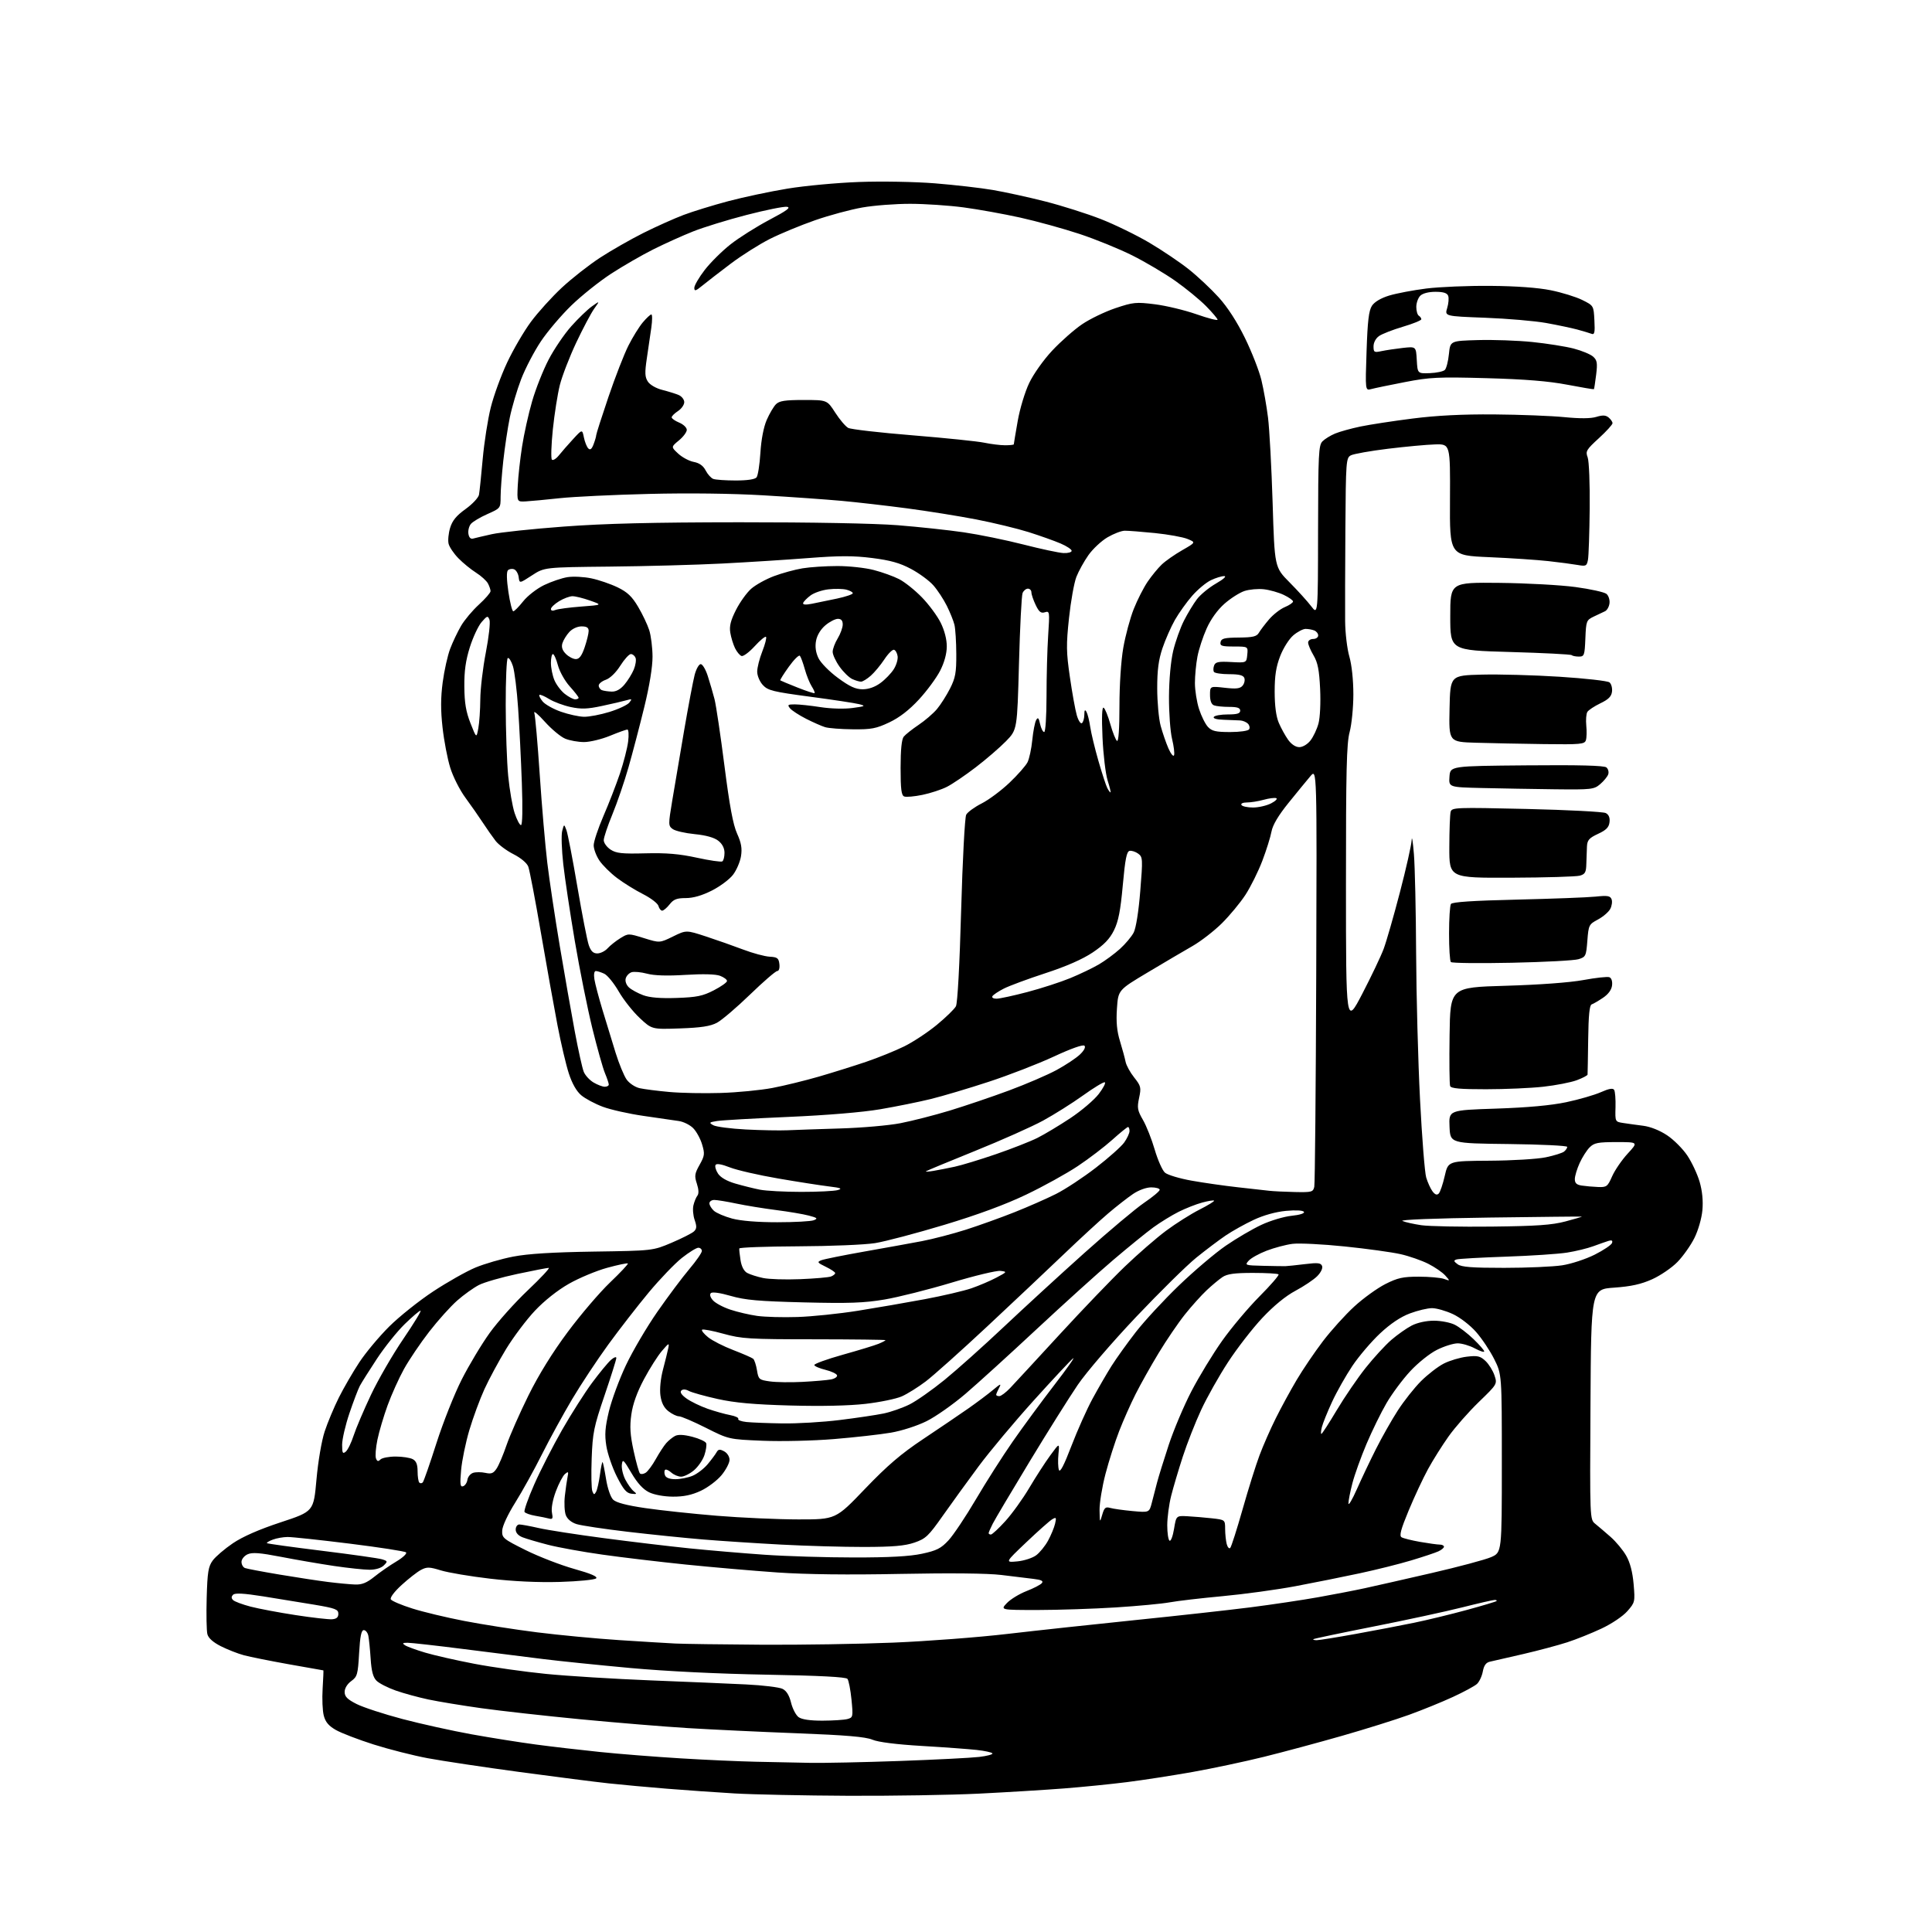 <?xml version="1.0" encoding="UTF-8" standalone="no"?>
<svg 
  version="1.1" 
  xmlns="http://www.w3.org/2000/svg" 
  xmlns:xlink="http://www.w3.org/1999/xlink" 
  xmlns:svg="http://www.w3.org/2000/svg"
  xmlns:rdf="http://www.w3.org/1999/02/22-rdf-syntax-ns#"
  xmlns:cc="http://creativecommons.org/ns#"
  xmlns:dc="http://purl.org/dc/elements/1.1/"
  viewBox="0 0 768 768"
  width="768"
  height="768"
>
<style>svg {background-color: white; }</style>"
<path stroke="none" fill="black" fill-rule="evenodd" d="M337.10,713.85C319.72,713.77 299.43,713.35 292.00,712.92C284.57,712.48 272.43,711.63 265.00,711.03C257.57,710.43 247.22,709.48 242.00,708.92C236.78,708.36 220.80,706.32 206.50,704.39C192.20,702.46 175.78,699.99 170.00,698.91C164.22,697.83 154.55,695.37 148.50,693.45C142.45,691.52 135.73,688.95 133.56,687.72C130.68,686.09 129.38,684.56 128.71,682.00C128.20,680.08 128.00,675.24 128.25,671.25C128.50,667.26 128.63,664.00 128.55,664.00C128.46,664.00 122.31,662.91 114.86,661.58C107.42,660.25 99.35,658.63 96.93,657.98C94.51,657.33 90.40,655.71 87.78,654.39C84.68,652.82 82.82,651.15 82.43,649.58C82.10,648.26 81.98,641.77 82.16,635.16C82.45,624.93 82.81,622.72 84.56,620.32C85.70,618.77 89.30,615.69 92.56,613.48C96.47,610.83 102.98,607.98 111.59,605.14C124.67,600.82 124.67,600.82 125.80,588.16C126.45,580.91 127.84,572.74 129.06,569.04C130.23,565.49 132.77,559.41 134.71,555.54C136.65,551.67 140.31,545.35 142.86,541.50C145.40,537.65 150.74,531.27 154.72,527.31C158.70,523.36 166.56,517.08 172.19,513.37C177.82,509.66 185.36,505.40 188.96,503.89C192.56,502.39 199.32,500.42 204.00,499.52C209.90,498.38 219.69,497.78 236.00,497.53C259.50,497.18 259.50,497.18 267.00,494.00C271.12,492.24 275.12,490.22 275.88,489.49C276.97,488.45 277.02,487.51 276.14,484.97C275.52,483.21 275.30,480.58 275.65,479.13C275.99,477.68 276.70,475.95 277.23,475.29C277.84,474.51 277.76,472.81 277.02,470.55C276.00,467.47 276.13,466.54 278.09,463.05C280.12,459.43 280.22,458.67 279.09,454.91C278.41,452.62 276.81,449.72 275.53,448.44C274.26,447.17 271.71,445.90 269.86,445.63C268.01,445.35 261.73,444.44 255.90,443.60C250.07,442.77 242.75,441.13 239.63,439.96C236.52,438.80 232.66,436.74 231.06,435.39C229.18,433.82 227.42,430.72 226.12,426.72C225.00,423.30 222.97,414.65 221.60,407.50C220.23,400.35 217.26,383.80 215.01,370.72C212.77,357.64 210.51,345.84 210.00,344.50C209.46,343.07 207.06,341.05 204.15,339.57C201.43,338.20 198.23,335.82 197.03,334.29C195.84,332.75 193.53,329.48 191.92,327.00C190.30,324.52 187.17,320.05 184.97,317.05C182.76,314.05 180.06,308.70 178.97,305.15C177.87,301.61 176.50,294.43 175.92,289.20C175.15,282.32 175.17,277.33 175.98,271.21C176.60,266.55 177.94,260.54 178.96,257.87C179.97,255.20 181.93,251.09 183.30,248.75C184.67,246.41 187.87,242.61 190.40,240.31C192.93,238.00 195.00,235.61 195.00,234.99C195.00,234.37 194.53,232.99 193.96,231.92C193.38,230.85 191.25,228.92 189.21,227.63C187.17,226.34 184.02,223.77 182.21,221.91C180.40,220.06 178.66,217.48 178.33,216.18C178.00,214.88 178.27,212.04 178.92,209.87C179.80,206.95 181.39,205.00 185.06,202.36C187.78,200.41 190.19,197.84 190.41,196.65C190.63,195.47 191.29,189.10 191.88,182.50C192.47,175.90 193.91,166.68 195.08,162.00C196.24,157.32 199.17,149.28 201.59,144.13C204.01,138.98 208.27,131.68 211.07,127.90C213.87,124.13 219.39,118.03 223.33,114.36C227.27,110.69 234.10,105.34 238.50,102.46C242.90,99.59 250.66,95.16 255.74,92.61C260.82,90.07 268.02,86.85 271.74,85.44C275.46,84.04 283.45,81.58 289.50,79.97C295.55,78.37 306.12,76.12 313.00,74.99C319.88,73.85 332.70,72.66 341.50,72.34C350.44,72.01 363.75,72.25 371.67,72.88C379.46,73.51 389.81,74.69 394.67,75.52C399.53,76.35 408.90,78.40 415.50,80.08C422.10,81.76 432.02,84.91 437.54,87.06C443.07,89.22 451.78,93.47 456.90,96.49C462.02,99.52 469.08,104.28 472.58,107.07C476.09,109.86 481.44,114.88 484.48,118.24C488.01,122.14 491.77,127.97 494.92,134.42C497.63,139.96 500.56,147.47 501.43,151.10C502.31,154.73 503.49,161.44 504.06,166.01C504.63,170.57 505.45,185.83 505.89,199.91C506.67,225.50 506.67,225.50 512.62,231.50C515.89,234.80 519.77,239.07 521.23,241.00C523.91,244.50 523.91,244.50 523.95,210.82C524.00,180.42 524.17,176.98 525.71,175.43C526.65,174.49 528.90,173.10 530.71,172.35C532.52,171.59 537.04,170.34 540.75,169.56C544.46,168.79 553.80,167.35 561.50,166.38C571.05,165.16 581.37,164.64 594.00,164.74C604.17,164.82 616.71,165.31 621.86,165.82C628.06,166.43 632.35,166.40 634.57,165.72C637.08,164.95 638.31,165.01 639.46,165.97C640.31,166.67 641.00,167.69 641.00,168.23C641.00,168.78 638.55,171.47 635.56,174.21C630.58,178.76 630.21,179.41 631.12,181.80C631.67,183.25 632.03,192.32 631.93,202.14C631.83,211.88 631.52,221.06 631.24,222.54C630.77,225.01 630.44,225.17 627.11,224.58C625.13,224.23 619.90,223.54 615.50,223.05C611.10,222.56 600.47,221.85 591.89,221.48C576.27,220.80 576.27,220.80 576.39,198.65C576.50,176.50 576.50,176.50 570.50,176.66C567.20,176.75 558.75,177.53 551.73,178.39C544.70,179.25 538.06,180.43 536.98,181.01C535.09,182.02 534.99,183.31 534.81,210.29C534.71,225.80 534.66,242.32 534.71,247.00C534.76,251.68 535.51,257.98 536.39,261.00C537.34,264.30 537.98,270.30 537.98,276.00C537.98,281.23 537.31,287.97 536.50,291.00C535.28,295.54 535.03,306.18 535.04,352.00C535.05,407.50 535.05,407.50 541.55,395.00C545.12,388.13 548.93,380.12 550.02,377.21C551.11,374.29 554.03,364.14 556.50,354.65C558.98,345.16 561.07,335.84 561.16,333.95C561.25,332.05 561.65,334.55 562.05,339.50C562.46,344.45 562.85,362.23 562.93,379.00C563.01,395.77 563.71,421.88 564.48,437.00C565.25,452.12 566.35,466.10 566.93,468.05C567.51,470.00 568.63,472.47 569.42,473.55C570.41,474.88 571.19,475.18 571.90,474.48C572.48,473.92 573.55,470.77 574.30,467.48C575.66,461.51 575.66,461.51 592.08,461.40C601.11,461.35 611.20,460.74 614.50,460.04C617.80,459.35 621.06,458.33 621.75,457.77C622.44,457.21 623.00,456.37 623.00,455.90C623.00,455.42 612.54,454.92 599.75,454.77C576.50,454.50 576.50,454.50 576.21,447.90C575.92,441.31 575.92,441.31 594.71,440.69C607.26,440.27 616.53,439.42 622.62,438.14C627.63,437.08 633.81,435.29 636.35,434.17C639.59,432.73 641.17,432.46 641.65,433.25C642.04,433.87 642.28,436.97 642.19,440.14C642.03,445.91 642.03,445.91 645.26,446.41C647.04,446.69 650.63,447.18 653.22,447.51C656.09,447.88 659.82,449.37 662.72,451.31C665.35,453.06 668.97,456.69 670.76,459.38C672.55,462.06 674.74,466.75 675.63,469.80C676.68,473.43 677.07,477.34 676.73,481.08C676.43,484.35 675.07,489.08 673.54,492.15C672.07,495.09 669.04,499.38 666.80,501.67C664.56,503.97 660.04,507.05 656.75,508.53C652.34,510.51 648.39,511.38 641.64,511.86C632.50,512.50 632.50,512.50 632.24,558.25C631.98,604.00 631.98,604.00 634.15,605.75C635.34,606.71 638.07,609.04 640.21,610.92C642.36,612.80 645.16,616.17 646.44,618.42C647.99,621.14 648.97,624.90 649.39,629.71C649.99,636.74 649.93,637.01 646.89,640.47C645.14,642.47 640.67,645.48 636.64,647.37C632.71,649.22 626.58,651.68 623.00,652.84C619.42,654.00 611.55,656.11 605.50,657.51C599.45,658.92 593.51,660.28 592.29,660.54C590.72,660.88 589.90,662.00 589.44,664.44C589.09,666.33 588.04,668.56 587.10,669.41C586.17,670.25 581.88,672.57 577.57,674.56C573.27,676.55 565.41,679.75 560.13,681.66C554.84,683.58 542.86,687.33 533.50,690.01C524.15,692.69 510.20,696.44 502.50,698.35C494.80,700.26 481.98,702.98 474.00,704.40C466.02,705.81 454.32,707.63 448.00,708.42C441.68,709.22 430.43,710.35 423.00,710.93C415.57,711.51 400.32,712.44 389.10,713.00C377.89,713.55 354.49,713.93 337.10,713.85zM322.00,700.76C327.23,700.86 343.20,700.53 357.50,700.02C371.80,699.51 386.08,698.78 389.23,698.41C392.37,698.04 394.75,697.40 394.50,697.00C394.25,696.59 391.45,695.98 388.27,695.63C385.10,695.28 375.29,694.56 366.48,694.04C356.31,693.44 349.12,692.53 346.78,691.55C344.04,690.41 336.36,689.75 316.80,689.00C302.33,688.45 282.85,687.52 273.50,686.95C264.15,686.38 244.97,684.80 230.87,683.45C216.78,682.09 199.00,680.11 191.37,679.04C183.74,677.97 174.25,676.41 170.29,675.57C166.32,674.73 160.48,673.13 157.31,672.02C154.14,670.90 150.70,669.15 149.67,668.11C148.31,666.76 147.66,664.32 147.34,659.37C147.09,655.59 146.68,651.49 146.42,650.25C146.17,649.01 145.36,648.00 144.62,648.00C143.63,648.00 143.14,650.43 142.75,657.18C142.27,665.63 142.02,666.51 139.62,668.26C138.05,669.40 137.00,671.13 137.00,672.57C137.00,674.43 138.07,675.51 141.75,677.37C144.36,678.69 152.57,681.38 160.00,683.34C167.43,685.30 179.80,688.03 187.50,689.42C195.20,690.81 206.68,692.63 213.00,693.47C219.32,694.32 230.80,695.65 238.50,696.44C246.20,697.24 260.60,698.37 270.50,698.97C280.40,699.58 293.90,700.18 300.50,700.32C307.10,700.46 316.77,700.65 322.00,700.76zM326.94,683.99C331.10,683.98 335.55,683.69 336.84,683.35C339.10,682.74 339.15,682.49 338.48,675.61C338.09,671.70 337.37,668.00 336.88,667.38C336.27,666.63 325.89,666.09 304.74,665.71C285.45,665.37 264.70,664.35 250.50,663.05C237.85,661.89 222.32,660.30 216.00,659.51C209.68,658.73 195.50,656.94 184.50,655.55C173.50,654.15 163.38,653.02 162.00,653.02C160.01,653.03 159.80,653.23 161.00,654.02C161.82,654.56 165.43,655.88 169.00,656.94C172.57,658.01 181.35,660.00 188.50,661.37C195.65,662.74 208.47,664.55 217.00,665.40C225.53,666.25 244.20,667.40 258.50,667.97C272.80,668.53 289.95,669.26 296.62,669.59C303.29,669.92 309.79,670.71 311.07,671.35C312.63,672.12 313.76,673.96 314.46,676.84C315.04,679.22 316.39,681.81 317.45,682.59C318.72,683.51 321.99,684.00 326.94,683.99zM302.50,653.80C317.90,653.90 341.52,653.53 355.00,652.97C368.48,652.42 388.97,650.86 400.54,649.50C412.12,648.15 435.07,645.67 451.54,643.98C468.02,642.30 488.48,640.03 497.00,638.95C505.52,637.86 517.67,636.05 524.00,634.92C530.33,633.79 538.65,632.18 542.50,631.34C546.35,630.51 558.27,627.80 569.00,625.33C579.73,622.86 590.41,620.00 592.75,618.98C597.00,617.11 597.00,617.11 597.00,581.72C597.00,546.32 597.00,546.32 593.98,540.28C592.32,536.96 589.08,532.10 586.77,529.48C584.40,526.79 580.38,523.69 577.54,522.37C574.77,521.08 571.05,520.02 569.29,520.01C567.52,520.00 563.55,520.94 560.47,522.10C556.75,523.49 552.75,526.17 548.58,530.07C545.13,533.30 540.18,539.11 537.58,542.98C534.99,546.85 531.35,553.28 529.51,557.27C527.66,561.27 525.85,565.76 525.47,567.27C525.09,568.77 525.00,570.00 525.27,570.00C525.54,570.00 528.30,565.74 531.40,560.53C534.51,555.32 539.67,547.77 542.87,543.74C546.07,539.72 550.67,534.71 553.09,532.62C555.52,530.53 559.17,527.96 561.21,526.91C563.44,525.77 566.96,525.00 570.01,525.00C572.81,525.00 576.54,525.72 578.30,526.61C580.06,527.49 583.41,530.06 585.75,532.32C588.09,534.57 590.00,536.77 590.00,537.21C590.00,537.65 588.32,537.10 586.26,536.00C584.21,534.90 581.15,534.00 579.46,534.00C577.77,534.00 574.08,535.15 571.24,536.57C568.36,538.00 563.66,541.76 560.58,545.09C557.54,548.37 553.30,554.08 551.15,557.78C548.99,561.47 545.42,568.77 543.20,574.00C540.99,579.23 538.46,586.26 537.59,589.64C536.71,593.02 536.01,596.62 536.03,597.64C536.04,598.66 537.54,596.12 539.37,592.00C541.19,587.88 544.61,580.67 546.97,576.00C549.32,571.33 553.23,564.43 555.66,560.67C558.08,556.92 562.23,551.67 564.89,549.01C567.55,546.36 571.62,543.22 573.93,542.04C576.24,540.86 580.37,539.62 583.10,539.30C587.37,538.80 588.41,539.04 590.50,541.00C591.84,542.26 593.45,544.85 594.08,546.74C595.22,550.18 595.21,550.20 587.83,557.34C583.77,561.28 578.37,567.42 575.83,571.00C573.29,574.58 569.61,580.42 567.66,584.00C565.70,587.58 562.25,594.96 559.99,600.40C556.86,607.92 556.17,610.49 557.13,611.08C557.83,611.51 561.16,612.34 564.53,612.93C567.90,613.52 571.41,614.00 572.33,614.00C573.25,614.00 574.00,614.38 574.00,614.84C574.00,615.30 572.99,616.14 571.75,616.70C570.51,617.27 565.67,618.88 561.00,620.28C556.33,621.69 547.10,624.00 540.50,625.41C533.90,626.83 522.42,629.13 515.00,630.53C507.57,631.93 494.52,633.71 486.00,634.50C477.48,635.29 468.02,636.39 465.00,636.95C461.98,637.51 452.30,638.42 443.50,638.98C434.70,639.53 420.78,639.99 412.56,640.00C397.63,640.00 397.63,640.00 400.27,637.23C401.73,635.71 405.23,633.58 408.05,632.48C410.86,631.39 413.61,629.97 414.15,629.32C414.87,628.46 413.98,628.00 410.81,627.63C408.44,627.34 402.68,626.64 398.00,626.07C392.67,625.42 377.74,625.26 358.00,625.65C337.28,626.07 320.51,625.87 309.00,625.08C299.38,624.41 282.95,622.99 272.50,621.92C262.05,620.85 247.15,619.08 239.40,617.98C231.64,616.89 221.97,615.14 217.90,614.09C213.83,613.04 209.26,611.70 207.75,611.11C206.01,610.44 205.00,609.31 205.00,608.02C205.00,606.91 205.65,606.00 206.44,606.00C207.23,606.00 210.72,606.64 214.19,607.43C217.66,608.22 229.28,610.02 240.00,611.43C250.72,612.85 266.02,614.67 274.00,615.49C281.98,616.30 295.48,617.45 304.00,618.04C312.52,618.63 328.50,619.12 339.50,619.12C353.50,619.13 361.60,618.69 366.49,617.64C372.35,616.38 374.05,615.53 377.03,612.32C378.98,610.22 383.89,602.88 387.94,596.00C391.98,589.12 398.58,578.77 402.60,573.00C406.61,567.23 414.06,557.10 419.15,550.50C424.24,543.90 427.56,539.17 426.53,540.00C425.49,540.83 418.40,548.42 410.77,556.88C403.14,565.34 393.35,577.04 389.02,582.88C384.68,588.72 378.29,597.55 374.80,602.50C369.09,610.62 367.99,611.67 363.49,613.21C359.67,614.51 354.97,614.92 343.50,614.94C335.25,614.95 320.40,614.53 310.50,614.00C300.60,613.47 286.65,612.56 279.50,611.97C272.35,611.38 258.85,610.00 249.50,608.90C240.15,607.80 231.01,606.43 229.19,605.85C227.13,605.20 225.51,603.85 224.92,602.29C224.39,600.90 224.22,597.46 224.54,594.63C224.86,591.81 225.35,588.41 225.62,587.08C226.05,584.99 225.91,584.83 224.60,585.92C223.76,586.61 222.12,589.73 220.96,592.83C219.69,596.24 219.07,599.60 219.41,601.31C219.88,603.64 219.67,604.04 218.24,603.65C217.28,603.39 214.83,602.89 212.79,602.55C210.74,602.20 208.82,601.52 208.51,601.02C208.20,600.52 209.94,595.60 212.37,590.08C214.80,584.56 219.80,574.79 223.47,568.36C227.15,561.93 232.54,553.48 235.43,549.59C238.33,545.69 241.67,541.64 242.85,540.60C244.03,539.55 245.00,539.20 245.00,539.81C245.00,540.43 242.89,547.14 240.31,554.72C236.05,567.21 235.58,569.55 235.20,579.75C234.97,585.93 235.09,591.78 235.46,592.75C236.04,594.25 236.25,594.29 236.96,593.00C237.41,592.17 238.10,589.11 238.49,586.19C238.88,583.26 239.36,581.02 239.54,581.21C239.73,581.40 240.35,584.44 240.92,587.97C241.51,591.64 242.71,595.14 243.73,596.14C244.92,597.31 249.10,598.41 256.48,599.49C262.51,600.38 275.34,601.75 284.98,602.54C294.61,603.33 309.18,603.98 317.35,603.99C332.21,604.00 332.21,604.00 343.84,591.85C352.77,582.54 358.16,577.92 366.99,572.04C373.32,567.82 381.35,562.38 384.84,559.94C388.33,557.50 392.80,554.15 394.76,552.50C397.74,550.00 398.14,549.86 397.17,551.68C396.53,552.89 396.00,554.12 396.00,554.43C396.00,554.75 396.56,555.00 397.25,554.99C397.94,554.98 399.88,553.52 401.57,551.74C403.26,549.96 412.09,540.40 421.19,530.50C430.29,520.60 441.96,508.44 447.12,503.49C452.28,498.53 459.65,492.13 463.50,489.26C467.35,486.39 473.32,482.62 476.76,480.87C480.21,479.12 482.84,477.50 482.61,477.28C482.39,477.05 480.25,477.39 477.87,478.04C475.48,478.68 471.28,480.34 468.52,481.72C465.76,483.11 461.25,485.88 458.51,487.87C455.76,489.87 448.56,495.72 442.51,500.87C436.45,506.02 422.76,518.40 412.07,528.37C401.38,538.34 388.66,549.91 383.78,554.08C378.91,558.24 371.97,563.13 368.34,564.93C364.60,566.79 358.47,568.77 354.13,569.51C349.93,570.23 339.78,571.37 331.56,572.05C323.22,572.74 310.67,573.03 303.16,572.72C289.70,572.16 289.70,572.16 280.60,567.58C275.60,565.06 270.77,563.00 269.88,563.00C269.00,563.00 267.11,562.09 265.69,560.97C263.92,559.58 262.93,557.62 262.53,554.72C262.19,552.20 262.59,548.08 263.53,544.50C264.40,541.20 265.35,537.38 265.63,536.00C266.11,533.69 265.92,533.76 263.14,537.00C261.48,538.92 258.27,543.99 255.99,548.26C253.23,553.44 251.55,558.11 250.97,562.26C250.28,567.11 250.49,570.34 251.88,576.76C252.87,581.30 254.00,585.33 254.39,585.72C254.78,586.11 255.80,585.99 256.66,585.44C257.52,584.90 259.34,582.44 260.71,579.98C262.08,577.52 263.94,574.67 264.84,573.66C265.74,572.64 267.30,571.37 268.31,570.83C269.56,570.17 271.77,570.27 275.19,571.14C277.96,571.86 280.44,573.00 280.71,573.68C280.97,574.36 280.66,576.50 280.02,578.43C279.39,580.36 277.51,583.07 275.86,584.47C274.20,585.86 271.90,587.00 270.75,587.00C269.60,587.00 267.83,586.25 266.82,585.34C265.81,584.43 264.71,583.96 264.37,584.30C264.03,584.64 264.02,585.61 264.35,586.46C264.73,587.45 266.21,588.00 268.50,588.00C270.46,588.00 273.53,587.39 275.33,586.64C277.12,585.89 279.80,583.84 281.28,582.08C282.75,580.33 284.35,578.19 284.83,577.33C285.54,576.07 286.12,575.99 287.85,576.92C289.07,577.57 290.00,579.04 290.00,580.31C290.00,581.54 288.57,584.28 286.82,586.40C285.07,588.52 281.36,591.32 278.57,592.62C274.96,594.30 271.77,594.97 267.50,594.94C263.95,594.92 260.07,594.21 258.00,593.20C255.64,592.04 253.36,589.56 251.00,585.54C247.83,580.15 247.47,579.84 247.19,582.23C247.02,583.68 247.65,586.36 248.59,588.18C249.54,590.01 251.03,592.08 251.90,592.78C253.30,593.90 253.18,594.02 251.01,593.78C249.05,593.56 247.81,592.11 245.23,587.00C243.42,583.42 241.53,577.94 241.03,574.80C240.31,570.27 240.52,567.46 242.05,561.02C243.12,556.58 246.15,548.34 248.81,542.72C251.46,537.10 257.09,527.53 261.31,521.46C265.54,515.38 271.25,507.75 274.00,504.50C276.75,501.25 279.00,498.00 279.00,497.29C279.00,496.58 278.37,496.00 277.59,496.00C276.81,496.00 273.88,497.82 271.06,500.04C268.25,502.27 262.31,508.46 257.87,513.79C253.43,519.13 246.20,528.45 241.79,534.50C237.39,540.55 230.92,550.33 227.41,556.24C223.90,562.15 218.51,571.99 215.44,578.11C212.37,584.23 207.59,592.87 204.81,597.31C201.87,602.00 199.70,606.65 199.63,608.43C199.51,611.34 199.99,611.74 209.00,616.22C214.22,618.81 222.89,622.16 228.25,623.67C234.89,625.53 237.67,626.73 236.98,627.42C236.42,627.98 229.93,628.62 222.56,628.84C213.92,629.09 204.07,628.63 194.83,627.55C186.95,626.63 178.14,625.14 175.27,624.26C170.68,622.85 169.70,622.82 167.33,624.07C165.84,624.86 162.39,627.56 159.64,630.07C156.69,632.77 154.95,635.11 155.37,635.79C155.76,636.42 159.59,638.05 163.88,639.40C168.16,640.76 177.48,642.99 184.59,644.36C191.69,645.74 204.70,647.77 213.50,648.88C222.30,649.98 236.93,651.37 246.00,651.96C255.07,652.55 265.20,653.17 268.50,653.33C271.80,653.49 287.10,653.70 302.50,653.80zM523.43,652.00C524.41,652.00 531.37,650.88 538.92,649.51C546.46,648.15 556.88,646.15 562.07,645.08C567.26,644.01 576.66,641.73 582.97,640.01C589.28,638.29 594.65,636.69 594.89,636.44C595.13,636.20 594.81,636.00 594.16,636.00C593.52,636.00 587.70,637.33 581.24,638.96C574.78,640.59 558.92,644.02 546.00,646.57C533.08,649.12 522.31,651.39 522.08,651.60C521.85,651.82 522.46,652.00 523.43,652.00zM132.00,643.68C133.77,643.55 134.50,642.92 134.50,641.50C134.50,639.75 133.30,639.30 125.00,637.90C119.78,637.02 110.60,635.53 104.62,634.58C96.90,633.36 93.43,633.17 92.67,633.93C91.92,634.68 91.91,635.31 92.66,636.06C93.24,636.64 96.36,637.80 99.58,638.65C102.81,639.49 110.86,641.01 117.47,642.02C124.09,643.04 130.62,643.78 132.00,643.68zM141.16,629.87C143.90,629.97 145.81,629.19 148.84,626.75C151.06,624.96 154.99,622.24 157.58,620.70C160.17,619.16 161.89,617.53 161.40,617.09C160.90,616.65 150.82,615.09 139.00,613.62C127.17,612.15 116.07,610.96 114.32,610.98C112.56,610.99 109.91,611.46 108.43,612.03C106.94,612.59 105.90,613.22 106.11,613.43C106.33,613.64 116.17,615.00 128.00,616.46C139.82,617.92 150.57,619.44 151.88,619.85C154.13,620.55 154.17,620.69 152.56,622.29C151.53,623.32 149.30,624.00 146.92,624.00C144.76,624.00 138.38,623.32 132.74,622.49C127.11,621.65 117.62,620.02 111.66,618.86C103.27,617.24 100.28,617.01 98.41,617.86C97.09,618.46 96.00,619.82 96.00,620.87C96.00,621.92 96.62,623.03 97.39,623.32C98.15,623.61 104.34,624.78 111.14,625.92C117.94,627.06 126.65,628.39 130.50,628.87C134.35,629.35 139.14,629.80 141.16,629.87zM404.36,620.68C407.04,620.43 410.41,619.34 411.86,618.27C413.31,617.20 415.46,614.56 416.63,612.41C417.80,610.26 419.05,607.24 419.41,605.70C419.99,603.21 419.86,603.01 418.28,603.93C417.30,604.50 412.68,608.60 408.00,613.05C399.50,621.13 399.50,621.13 404.36,620.68zM489.04,615.32C489.47,614.87 491.67,607.98 493.94,600.00C496.20,592.02 499.23,582.35 500.68,578.50C502.12,574.65 505.02,568.04 507.13,563.82C509.23,559.59 512.96,552.74 515.42,548.59C517.87,544.44 522.57,537.51 525.86,533.18C529.16,528.85 534.78,522.63 538.35,519.36C541.92,516.08 547.47,512.08 550.67,510.45C555.59,507.96 557.68,507.50 564.00,507.50C568.12,507.50 572.62,507.90 574.00,508.38C576.50,509.27 576.50,509.27 574.50,507.02C573.40,505.79 570.37,503.70 567.76,502.38C565.15,501.06 560.20,499.33 556.76,498.55C553.32,497.77 543.30,496.38 534.50,495.48C525.70,494.57 516.36,494.11 513.75,494.45C511.14,494.79 506.54,496.01 503.54,497.16C500.54,498.30 497.32,500.09 496.39,501.12C494.74,502.94 494.92,503.01 502.10,503.18C506.17,503.28 510.18,503.34 511.00,503.32C511.82,503.29 515.30,502.93 518.73,502.51C523.87,501.88 525.07,502.01 525.55,503.26C525.89,504.14 525.07,505.84 523.59,507.32C522.20,508.71 518.32,511.31 514.97,513.10C511.07,515.17 506.31,519.08 501.77,523.92C497.86,528.09 491.73,536.00 488.15,541.50C484.56,547.00 479.75,555.55 477.46,560.50C475.16,565.45 471.89,573.77 470.19,579.00C468.49,584.23 466.40,591.26 465.55,594.64C464.70,598.02 464.00,603.28 464.00,606.34C464.00,609.39 464.41,612.14 464.92,612.45C465.43,612.77 466.23,610.65 466.70,607.76C467.57,602.50 467.57,602.50 472.03,602.73C474.49,602.86 478.86,603.23 481.75,603.55C487.00,604.14 487.00,604.14 487.01,607.82C487.02,609.84 487.31,612.54 487.65,613.82C487.99,615.09 488.62,615.76 489.04,615.32zM393.90,610.00C394.39,610.00 396.98,607.60 399.65,604.66C402.32,601.72 406.61,595.76 409.18,591.41C411.76,587.06 415.51,581.25 417.53,578.50C421.19,573.50 421.19,573.50 420.75,578.00C420.50,580.48 420.59,583.32 420.93,584.31C421.37,585.55 422.92,582.58 425.90,574.80C428.28,568.59 432.07,560.12 434.31,556.00C436.55,551.88 439.94,546.02 441.84,543.00C443.75,539.98 448.10,533.90 451.52,529.50C454.94,525.10 462.64,516.77 468.64,511.00C474.64,505.23 483.01,498.12 487.24,495.21C491.47,492.30 497.85,488.56 501.41,486.90C504.97,485.23 510.37,483.61 513.41,483.30C516.71,482.96 518.70,482.32 518.33,481.73C517.96,481.13 515.13,480.98 511.21,481.34C507.14,481.72 502.32,483.06 498.37,484.91C494.89,486.54 489.89,489.33 487.27,491.10C484.65,492.87 479.39,496.83 475.59,499.90C471.79,502.97 460.99,513.61 451.59,523.53C442.08,533.58 431.79,545.55 428.40,550.54C425.05,555.47 416.44,569.17 409.28,581.00C402.12,592.83 395.52,603.94 394.63,605.70C393.73,607.46 393.00,609.15 393.00,609.45C393.00,609.75 393.40,610.00 393.90,610.00zM438.15,602.15C438.96,599.33 439.46,598.90 441.31,599.42C442.51,599.77 446.50,600.33 450.17,600.67C456.85,601.28 456.85,601.28 457.86,597.39C458.41,595.25 459.35,591.64 459.94,589.37C460.53,587.10 462.62,580.35 464.59,574.37C466.56,568.39 470.63,558.77 473.63,553.00C476.63,547.23 482.10,538.24 485.79,533.03C489.48,527.82 496.17,519.87 500.66,515.35C505.15,510.84 508.56,506.89 508.24,506.58C507.93,506.26 503.34,506.00 498.06,506.00C490.79,506.00 487.84,506.40 485.97,507.65C484.61,508.56 481.77,510.92 479.67,512.90C477.56,514.88 473.67,519.20 471.04,522.50C468.40,525.80 463.70,532.70 460.59,537.84C457.48,542.97 453.35,550.33 451.41,554.19C449.46,558.04 446.53,564.64 444.90,568.85C443.26,573.06 440.81,580.71 439.46,585.86C438.11,591.01 437.04,597.53 437.09,600.36C437.18,605.36 437.21,605.41 438.15,602.15zM184.09,590.81C184.87,590.55 185.64,589.39 185.81,588.22C185.99,587.05 187.01,585.81 188.09,585.47C189.16,585.13 191.36,585.14 192.96,585.49C195.32,586.01 196.16,585.68 197.43,583.74C198.30,582.43 200.07,578.24 201.37,574.43C202.68,570.62 206.58,561.77 210.04,554.77C214.13,546.50 219.60,537.65 225.68,529.49C230.82,522.58 238.40,513.72 242.51,509.79C246.62,505.87 249.81,502.47 249.58,502.25C249.35,502.02 245.65,502.80 241.36,503.97C237.07,505.15 230.23,508.00 226.17,510.31C221.64,512.88 216.41,517.03 212.64,521.03C209.26,524.61 204.13,531.44 201.22,536.19C198.32,540.95 194.44,548.14 192.59,552.17C190.75,556.20 188.04,563.55 186.57,568.50C185.11,573.45 183.63,580.60 183.30,584.39C182.80,590.04 182.94,591.19 184.09,590.81zM168.06,589.27C168.45,588.85 170.90,581.81 173.51,573.63C176.13,565.45 180.64,554.08 183.55,548.36C186.46,542.63 191.46,534.30 194.67,529.84C197.88,525.38 204.71,517.74 209.86,512.87C215.01,507.99 218.73,504.00 218.12,504.00C217.51,504.00 211.90,505.08 205.65,506.41C199.40,507.73 192.54,509.71 190.39,510.80C188.25,511.90 184.35,514.69 181.71,517.02C179.08,519.34 174.08,524.90 170.62,529.37C167.15,533.84 162.65,540.50 160.61,544.17C158.58,547.83 155.64,554.36 154.07,558.67C152.51,562.97 150.69,569.11 150.03,572.31C149.37,575.51 149.11,578.84 149.45,579.73C149.92,580.95 150.34,581.06 151.23,580.17C151.87,579.53 154.59,579.00 157.27,579.00C159.94,579.00 163.00,579.47 164.07,580.04C165.46,580.78 166.00,582.14 166.00,584.87C166.00,586.96 166.31,588.97 166.68,589.35C167.06,589.73 167.68,589.69 168.06,589.27zM137.45,577.05C138.24,576.39 139.65,573.52 140.57,570.67C141.49,567.83 144.59,560.55 147.45,554.50C150.31,548.45 156.10,538.44 160.32,532.25C164.53,526.06 167.62,521.00 167.17,521.00C166.72,521.00 163.88,523.42 160.86,526.37C157.83,529.32 152.88,535.51 149.84,540.12C146.81,544.73 143.75,549.58 143.05,550.89C142.35,552.21 140.48,557.13 138.89,561.83C137.30,566.53 136.00,572.15 136.00,574.31C136.00,577.63 136.23,578.06 137.45,577.05zM311.03,565.83C316.82,565.92 327.07,565.32 333.81,564.48C340.54,563.65 348.40,562.48 351.28,561.88C354.15,561.28 358.75,559.67 361.50,558.31C364.25,556.95 370.55,552.53 375.50,548.50C380.45,544.46 391.02,535.01 399.00,527.48C406.98,519.96 421.41,506.71 431.08,498.05C440.76,489.39 451.44,480.41 454.83,478.11C458.23,475.81 461.00,473.49 461.00,472.96C461.00,472.43 459.49,472.00 457.64,472.00C455.66,472.00 452.68,473.08 450.39,474.63C448.25,476.08 443.80,479.55 440.50,482.36C437.20,485.16 429.32,492.41 422.98,498.48C416.65,504.54 402.92,517.48 392.48,527.24C382.04,536.99 371.02,546.84 368.00,549.13C364.98,551.42 360.70,554.09 358.50,555.07C356.30,556.05 349.82,557.39 344.09,558.05C337.51,558.81 326.47,559.05 314.09,558.71C299.63,558.31 292.08,557.63 285.24,556.11C280.15,554.98 275.04,553.55 273.88,552.94C272.53,552.21 271.44,552.16 270.82,552.78C270.19,553.41 270.94,554.54 272.94,555.96C274.65,557.17 278.40,558.99 281.27,560.00C284.15,561.00 288.18,562.14 290.24,562.52C292.30,562.91 293.75,563.59 293.47,564.05C293.19,564.50 294.66,565.05 296.73,565.27C298.80,565.49 305.24,565.74 311.03,565.83zM319.00,549.32C323.68,549.08 328.76,548.64 330.30,548.35C331.84,548.06 332.94,547.31 332.73,546.69C332.52,546.07 330.45,545.10 328.12,544.53C325.80,543.96 323.80,543.11 323.70,542.63C323.59,542.15 328.68,540.30 335.00,538.53C341.32,536.76 347.74,534.81 349.25,534.18C350.76,533.56 352.00,532.91 352.00,532.73C352.00,532.56 339.29,532.41 323.75,532.39C297.80,532.38 294.86,532.20 287.58,530.19C283.23,528.98 279.41,528.26 279.08,528.59C278.76,528.91 279.85,530.26 281.50,531.59C283.15,532.92 287.65,535.21 291.50,536.68C295.35,538.16 298.90,539.71 299.40,540.13C299.89,540.55 300.57,542.61 300.91,544.70C301.50,548.32 301.74,548.53 306.01,549.13C308.48,549.48 314.32,549.57 319.00,549.32zM317.00,523.53C322.77,523.35 333.57,522.23 341.00,521.05C348.43,519.86 360.39,517.80 367.60,516.45C374.80,515.10 383.14,513.15 386.14,512.12C389.14,511.09 393.60,509.19 396.05,507.89C400.40,505.59 400.43,505.53 397.70,505.20C396.15,505.01 387.38,507.12 378.20,509.89C369.01,512.65 357.02,515.67 351.54,516.59C343.46,517.95 337.44,518.16 319.54,517.72C301.52,517.27 296.22,516.80 290.50,515.15C286.25,513.92 283.14,513.48 282.57,514.04C282.01,514.60 282.34,515.72 283.44,516.94C284.43,518.03 287.53,519.68 290.35,520.61C293.16,521.55 297.94,522.66 300.98,523.09C304.01,523.52 311.23,523.72 317.00,523.53zM318.08,508.49C323.90,508.26 329.41,507.78 330.33,507.43C331.25,507.07 332.00,506.47 332.00,506.08C332.00,505.69 330.31,504.56 328.25,503.56C324.90,501.94 324.72,501.66 326.50,500.96C327.60,500.53 335.25,498.99 343.50,497.53C351.75,496.08 362.09,494.20 366.48,493.37C370.86,492.53 378.74,490.48 383.98,488.81C389.21,487.13 397.91,484.01 403.29,481.87C408.68,479.73 416.11,476.46 419.81,474.60C423.51,472.73 430.64,468.04 435.66,464.15C440.69,460.27 445.74,455.77 446.90,454.14C448.05,452.52 449.00,450.47 449.00,449.60C449.00,448.72 448.73,448.00 448.41,448.00C448.09,448.00 445.27,450.28 442.16,453.08C439.05,455.87 432.88,460.58 428.44,463.54C424.01,466.50 414.79,471.60 407.94,474.87C399.72,478.81 388.67,482.89 375.36,486.90C364.28,490.24 351.90,493.51 347.86,494.16C343.81,494.81 330.04,495.38 317.25,495.43C304.46,495.49 293.94,495.87 293.88,496.29C293.81,496.70 294.03,498.82 294.38,500.99C294.78,503.50 295.76,505.34 297.05,506.03C298.18,506.63 300.98,507.53 303.30,508.02C305.61,508.52 312.26,508.73 318.08,508.49zM597.94,503.99C607.05,503.99 617.42,503.53 621.00,502.98C624.58,502.43 630.39,500.52 633.93,498.74C637.46,496.96 640.56,494.87 640.81,494.10C641.13,493.11 640.71,492.87 639.38,493.28C638.35,493.60 635.63,494.56 633.34,495.40C631.06,496.24 626.40,497.38 622.99,497.92C619.58,498.47 608.63,499.20 598.65,499.54C588.67,499.88 579.83,500.38 579.00,500.65C577.76,501.06 577.84,501.39 579.44,502.57C580.94,503.67 585.15,504.00 597.94,503.99zM593.00,487.59C610.87,487.39 616.90,486.97 622.29,485.54C626.02,484.55 628.94,483.69 628.79,483.62C628.63,483.55 612.08,483.73 592.00,484.00C570.14,484.30 556.30,484.85 557.50,485.36C558.60,485.84 561.98,486.59 565.00,487.04C568.02,487.48 580.62,487.73 593.00,487.59zM309.00,485.86C315.88,485.86 322.40,485.50 323.50,485.06C325.20,484.37 324.90,484.10 321.50,483.21C319.30,482.63 313.45,481.64 308.50,481.01C303.55,480.38 296.43,479.22 292.68,478.43C288.94,477.64 285.00,477.00 283.93,477.00C282.87,477.00 282.00,477.61 282.00,478.35C282.00,479.08 282.81,480.42 283.79,481.31C284.78,482.20 288.04,483.59 291.04,484.40C294.47,485.32 301.15,485.87 309.00,485.86zM318.50,473.79C325.10,473.80 331.62,473.47 333.00,473.08C335.00,472.50 334.29,472.20 329.50,471.62C326.20,471.22 317.13,469.81 309.35,468.47C301.57,467.14 292.92,465.15 290.14,464.06C286.92,462.79 284.85,462.43 284.45,463.07C284.11,463.63 284.54,465.18 285.42,466.52C286.44,468.07 288.93,469.51 292.35,470.50C295.28,471.35 299.67,472.44 302.09,472.92C304.52,473.39 311.90,473.79 318.50,473.79zM514.73,473.85C521.48,473.99 521.99,473.85 522.45,471.75C522.72,470.51 523.06,432.60 523.22,387.50C523.50,305.50 523.50,305.50 520.94,308.50C519.54,310.15 515.64,314.91 512.27,319.08C508.15,324.18 505.92,327.93 505.43,330.58C505.04,332.73 503.40,337.97 501.79,342.20C500.18,346.44 497.16,352.51 495.09,355.70C493.01,358.89 488.76,364.01 485.65,367.09C482.53,370.16 477.29,374.21 474.00,376.09C470.72,377.96 462.74,382.66 456.27,386.53C444.50,393.55 444.50,393.55 444.00,400.94C443.64,406.27 443.98,409.88 445.22,413.91C446.16,416.99 447.16,420.66 447.44,422.08C447.72,423.51 449.26,426.31 450.86,428.32C453.54,431.70 453.69,432.31 452.81,436.44C451.97,440.37 452.15,441.41 454.35,445.20C455.72,447.57 457.82,452.88 459.02,457.00C460.23,461.12 462.05,465.24 463.08,466.14C464.11,467.05 468.90,468.48 473.73,469.34C478.55,470.20 486.77,471.37 492.00,471.95C497.23,472.53 502.85,473.16 504.50,473.35C506.15,473.54 510.75,473.77 514.73,473.85zM635.20,471.85C638.67,471.99 639.03,471.72 640.86,467.57C641.94,465.14 644.72,461.09 647.04,458.57C651.25,454.00 651.25,454.00 642.63,454.00C635.21,454.00 633.71,454.29 631.91,456.09C630.76,457.24 628.97,460.05 627.93,462.34C626.89,464.63 626.03,467.48 626.02,468.68C626.01,470.31 626.71,470.97 628.75,471.28C630.26,471.51 633.17,471.77 635.20,471.85zM371.07,465.44C372.96,465.12 376.75,464.38 379.50,463.79C382.25,463.20 389.62,460.96 395.88,458.81C402.13,456.66 409.56,453.75 412.38,452.34C415.19,450.93 421.10,447.39 425.50,444.47C429.90,441.55 434.98,437.22 436.79,434.85C438.60,432.47 439.67,430.39 439.16,430.22C438.66,430.05 434.75,432.42 430.49,435.48C426.22,438.54 419.08,443.03 414.62,445.47C410.15,447.90 397.95,453.34 387.50,457.55C377.05,461.77 368.31,465.40 368.07,465.62C367.84,465.84 369.19,465.76 371.07,465.44zM313.00,449.30C316.02,449.16 325.48,448.84 334.00,448.58C342.52,448.33 353.30,447.39 357.93,446.49C362.57,445.59 371.37,443.34 377.48,441.49C383.59,439.63 394.20,436.04 401.05,433.50C407.90,430.96 416.43,427.29 420.00,425.35C423.57,423.41 427.74,420.65 429.26,419.21C430.94,417.62 431.65,416.25 431.09,415.69C430.53,415.13 425.78,416.80 418.89,420.01C412.68,422.89 401.06,427.40 393.05,430.02C385.05,432.65 374.68,435.73 370.00,436.88C365.32,438.03 356.27,439.86 349.88,440.95C342.76,442.16 328.65,443.33 313.38,443.99C299.70,444.58 286.94,445.31 285.03,445.62C281.88,446.12 281.74,446.28 283.53,447.29C284.61,447.91 290.45,448.67 296.50,448.99C302.55,449.30 309.98,449.44 313.00,449.30zM286.50,434.47C293.10,434.27 302.32,433.37 307.00,432.49C311.68,431.60 320.00,429.56 325.50,427.97C331.00,426.37 339.44,423.73 344.25,422.10C349.06,420.47 355.89,417.70 359.43,415.96C362.96,414.22 368.80,410.37 372.39,407.41C375.98,404.45 379.40,401.12 379.99,400.02C380.64,398.80 381.46,383.73 382.07,361.86C382.63,341.91 383.53,324.89 384.08,323.86C384.62,322.84 387.39,320.82 390.23,319.38C393.07,317.94 398.05,314.23 401.30,311.13C404.55,308.04 407.77,304.38 408.46,303.00C409.15,301.62 410.01,297.65 410.35,294.17C410.70,290.70 411.39,287.13 411.88,286.26C412.59,284.99 412.91,285.31 413.46,287.83C413.85,289.57 414.57,291.00 415.08,291.00C415.60,291.00 416.00,284.76 416.01,276.75C416.01,268.91 416.30,258.06 416.66,252.63C417.29,243.13 417.25,242.79 415.35,243.39C413.80,243.88 413.02,243.26 411.69,240.47C410.76,238.53 410.00,236.27 410.00,235.47C410.00,234.66 409.37,234.00 408.61,234.00C407.84,234.00 406.89,234.79 406.49,235.75C406.09,236.71 405.45,249.33 405.06,263.78C404.35,290.06 404.35,290.06 399.93,294.61C397.49,297.11 392.09,301.78 387.91,304.98C383.74,308.18 378.56,311.69 376.41,312.78C374.26,313.87 369.89,315.31 366.69,315.97C363.49,316.63 360.23,316.92 359.44,316.61C358.31,316.18 358.00,313.73 358.00,305.22C358.00,298.04 358.42,293.86 359.25,292.83C359.94,291.98 362.59,289.88 365.13,288.17C367.68,286.46 370.97,283.63 372.44,281.89C373.91,280.14 376.25,276.46 377.65,273.71C379.80,269.46 380.18,267.39 380.14,259.98C380.12,255.18 379.79,249.96 379.41,248.37C379.03,246.79 377.65,243.38 376.36,240.79C375.06,238.19 372.67,234.55 371.04,232.70C369.41,230.84 365.42,227.90 362.17,226.17C357.71,223.79 353.96,222.74 346.71,221.82C339.21,220.87 333.73,220.88 321.32,221.84C312.62,222.52 297.18,223.50 287.00,224.02C276.82,224.54 256.78,225.09 242.45,225.23C216.40,225.50 216.40,225.50 211.45,228.73C206.50,231.96 206.50,231.96 206.18,229.42C206.00,228.03 205.18,226.62 204.36,226.31C203.54,225.99 202.44,226.16 201.91,226.69C201.31,227.29 201.38,230.45 202.10,235.32C202.73,239.54 203.60,243.00 204.04,243.00C204.47,243.00 206.24,241.22 207.96,239.05C209.69,236.86 213.40,233.98 216.29,232.58C219.16,231.20 223.36,229.77 225.63,229.42C227.90,229.07 232.18,229.29 235.13,229.92C238.08,230.54 242.76,232.15 245.51,233.48C249.39,235.36 251.24,237.11 253.66,241.21C255.39,244.12 257.37,248.30 258.08,250.50C258.78,252.70 259.37,257.43 259.39,261.00C259.41,265.06 258.19,272.57 256.13,281.00C254.32,288.43 251.49,299.21 249.85,304.97C248.21,310.72 245.32,319.16 243.43,323.73C241.55,328.29 240.00,332.91 240.00,333.99C240.00,335.07 241.22,336.75 242.71,337.73C244.97,339.21 247.26,339.45 256.59,339.21C264.93,339.00 270.09,339.44 277.00,340.95C282.09,342.06 286.64,342.72 287.12,342.42C287.61,342.13 288.00,340.59 288.00,339.01C288.00,337.16 287.13,335.46 285.53,334.21C283.93,332.94 280.66,332.03 276.16,331.58C272.36,331.21 268.42,330.30 267.41,329.56C265.64,328.27 265.64,327.81 267.21,318.36C268.11,312.94 270.23,300.40 271.93,290.50C273.63,280.60 275.53,270.59 276.14,268.25C276.76,265.91 277.84,264.00 278.55,264.00C279.26,264.00 280.53,266.14 281.36,268.75C282.20,271.36 283.40,275.49 284.03,277.91C284.65,280.34 286.43,292.27 287.98,304.41C290.02,320.38 291.41,327.85 293.01,331.38C294.68,335.09 295.05,337.26 294.56,340.35C294.20,342.60 292.77,345.92 291.39,347.73C290.00,349.55 286.21,352.38 282.96,354.02C279.04,356.00 275.56,357.00 272.60,357.00C269.04,357.00 267.75,357.50 266.18,359.50C265.10,360.88 263.77,362.00 263.22,362.00C262.68,362.00 262.01,361.16 261.75,360.14C261.48,359.12 258.72,357.00 255.60,355.42C252.49,353.84 247.83,350.96 245.25,349.00C242.66,347.05 239.52,343.93 238.27,342.08C237.02,340.22 236.00,337.50 236.00,336.02C236.00,334.55 237.74,329.33 239.86,324.42C241.99,319.52 244.94,311.90 246.43,307.50C247.91,303.10 249.38,297.36 249.70,294.75C250.02,292.14 249.88,290.00 249.39,290.00C248.90,290.01 245.80,291.12 242.50,292.48C239.20,293.84 234.57,294.96 232.22,294.98C229.86,294.99 226.46,294.38 224.66,293.63C222.86,292.88 219.22,289.84 216.56,286.88C213.91,283.92 212.04,282.35 212.39,283.39C212.75,284.43 213.72,295.46 214.55,307.89C215.38,320.33 216.74,336.12 217.56,343.00C218.39,349.88 220.62,364.73 222.51,376.00C224.40,387.27 227.09,402.57 228.48,410.00C229.87,417.43 231.47,424.65 232.05,426.06C232.62,427.47 234.37,429.38 235.95,430.31C237.52,431.24 239.53,432.00 240.40,432.00C241.28,432.00 242.00,431.60 242.00,431.12C242.00,430.64 241.32,428.61 240.49,426.62C239.65,424.63 237.39,416.58 235.46,408.75C233.54,400.91 230.41,385.37 228.52,374.20C226.63,363.04 224.55,349.24 223.91,343.53C223.27,337.83 223.07,331.88 223.48,330.33C224.22,327.50 224.22,327.50 225.16,329.98C225.68,331.34 227.64,341.47 229.51,352.48C231.39,363.49 233.43,373.96 234.06,375.75C234.89,378.12 235.81,379.00 237.44,379.00C238.68,379.00 240.52,378.09 241.53,376.97C242.54,375.85 244.81,374.05 246.57,372.96C249.74,371.00 249.81,371.00 256.00,372.92C262.23,374.86 262.23,374.86 267.51,372.28C272.78,369.69 272.78,369.69 280.64,372.26C284.96,373.68 291.62,376.02 295.44,377.47C299.25,378.92 303.98,380.19 305.94,380.30C309.02,380.47 309.54,380.87 309.82,383.25C310.00,384.86 309.65,386.00 308.97,386.00C308.33,386.00 303.46,390.21 298.15,395.35C292.84,400.49 286.93,405.53 285.00,406.56C282.37,407.95 278.72,408.52 270.32,408.81C259.14,409.21 259.14,409.21 254.27,404.65C251.59,402.14 247.84,397.40 245.95,394.12C244.05,390.83 241.47,387.66 240.20,387.07C238.94,386.48 237.43,386.00 236.84,386.00C236.21,386.00 235.98,387.31 236.28,389.25C236.56,391.04 238.01,396.55 239.51,401.50C241.01,406.45 243.35,414.08 244.70,418.46C246.06,422.84 248.04,427.65 249.10,429.14C250.17,430.64 252.47,432.17 254.26,432.57C256.04,432.97 261.32,433.65 266.00,434.07C270.68,434.50 279.90,434.68 286.50,434.47zM590.72,432.99C580.43,433.00 576.81,432.68 576.45,431.72C576.18,431.01 576.08,421.90 576.23,411.47C576.50,392.50 576.50,392.50 598.50,391.86C611.91,391.47 623.99,390.58 629.43,389.58C634.35,388.67 638.99,388.17 639.75,388.46C640.58,388.78 641.01,390.07 640.82,391.71C640.61,393.47 639.33,395.22 637.20,396.65C635.39,397.87 633.36,399.05 632.70,399.27C631.86,399.55 631.45,403.66 631.33,413.08C631.23,420.46 631.12,426.80 631.08,427.17C631.03,427.53 629.09,428.55 626.75,429.42C624.41,430.28 618.45,431.44 613.50,431.99C608.55,432.54 598.30,432.99 590.72,432.99zM269.00,396.70C276.98,396.43 279.34,395.94 283.75,393.67C286.64,392.18 289.00,390.51 289.00,389.96C289.00,389.40 287.76,388.48 286.25,387.90C284.51,387.23 279.47,387.10 272.50,387.53C265.22,387.98 260.04,387.82 257.20,387.05C254.83,386.42 252.07,386.16 251.06,386.48C250.05,386.80 248.99,387.93 248.72,388.98C248.43,390.08 248.99,391.58 250.04,392.54C251.05,393.45 253.58,394.83 255.68,395.61C258.28,396.57 262.54,396.92 269.00,396.70zM396.11,397.00C397.34,397.00 402.87,395.80 408.41,394.34C413.96,392.88 421.63,390.39 425.47,388.81C429.30,387.23 434.42,384.77 436.85,383.35C439.27,381.93 443.02,379.17 445.19,377.21C447.36,375.25 449.82,372.32 450.66,370.70C451.57,368.92 452.62,362.37 453.27,354.24C454.31,341.41 454.27,340.67 452.45,339.34C451.40,338.57 449.86,338.07 449.04,338.23C447.87,338.46 447.27,341.46 446.33,351.85C445.41,362.04 444.58,366.27 442.81,369.84C441.12,373.25 438.85,375.60 434.37,378.61C430.34,381.31 423.90,384.14 415.60,386.85C408.64,389.12 401.19,391.88 399.04,392.98C396.89,394.07 394.85,395.43 394.51,395.99C394.16,396.56 394.86,397.00 396.11,397.00zM601.00,382.71C588.08,382.98 577.16,382.86 576.75,382.43C576.34,382.01 576.01,376.90 576.02,371.08C576.02,365.26 576.36,359.98 576.77,359.35C577.27,358.56 585.48,358.02 603.00,357.61C617.02,357.28 631.09,356.75 634.25,356.42C639.03,355.92 640.10,356.09 640.63,357.48C640.98,358.39 640.74,360.12 640.09,361.33C639.44,362.54 637.25,364.42 635.21,365.52C631.63,367.43 631.48,367.72 631.00,373.93C630.53,380.04 630.35,380.41 627.50,381.29C625.85,381.81 613.92,382.44 601.00,382.71zM600.80,348.90C576.10,349.00 576.10,349.00 576.13,336.75C576.14,330.01 576.38,323.69 576.66,322.69C577.14,320.98 578.75,320.92 606.84,321.57C623.15,321.95 637.31,322.69 638.31,323.20C639.52,323.83 640.02,325.02 639.81,326.82C639.57,328.87 638.50,329.97 635.25,331.47C631.71,333.12 630.97,333.95 630.84,336.47C630.76,338.14 630.64,341.27 630.59,343.44C630.51,346.76 630.10,347.50 628.00,348.09C626.62,348.48 614.38,348.85 600.80,348.90zM207.10,328.00C207.68,328.00 207.81,321.47 207.44,311.25C207.12,302.04 206.45,288.65 205.96,281.50C205.48,274.35 204.54,266.83 203.89,264.79C203.23,262.75 202.31,261.31 201.84,261.60C201.38,261.88 201.01,270.30 201.03,280.31C201.04,290.31 201.49,302.99 202.02,308.48C202.56,313.97 203.71,320.61 204.58,323.23C205.45,325.85 206.58,328.00 207.10,328.00zM498.11,321.00C500.30,321.00 503.54,320.25 505.30,319.34C507.06,318.43 507.96,317.50 507.31,317.28C506.65,317.05 504.40,317.35 502.31,317.93C500.21,318.51 497.24,318.99 495.69,318.99C494.07,319.00 493.14,319.42 493.50,320.00C493.84,320.55 495.91,321.00 498.11,321.00zM441.44,315.00C441.64,315.00 441.13,312.86 440.30,310.25C439.48,307.64 438.56,299.92 438.26,293.10C437.90,284.95 438.06,280.92 438.72,281.33C439.27,281.67 440.48,284.64 441.40,287.94C442.33,291.24 443.52,294.20 444.04,294.53C444.64,294.89 445.00,289.63 445.00,280.69C445.00,272.21 445.63,262.63 446.53,257.47C447.38,252.63 449.24,245.71 450.68,242.09C452.12,238.46 454.61,233.58 456.20,231.24C457.80,228.90 460.32,225.82 461.81,224.41C463.29,222.99 466.95,220.43 469.94,218.72C475.38,215.60 475.38,215.60 472.04,214.24C470.21,213.49 464.39,212.44 459.10,211.90C453.82,211.37 448.41,210.95 447.08,210.97C445.75,210.99 442.68,212.17 440.25,213.59C437.82,215.02 434.41,218.20 432.67,220.67C430.93,223.13 428.78,227.03 427.88,229.32C426.98,231.62 425.66,238.97 424.95,245.66C423.81,256.31 423.85,259.22 425.30,269.16C426.20,275.40 427.43,282.20 428.03,284.28C428.62,286.35 429.53,287.79 430.05,287.47C430.57,287.15 431.01,285.67 431.03,284.19C431.05,282.21 431.28,281.90 431.90,283.00C432.36,283.82 433.03,286.52 433.39,289.00C433.76,291.48 435.22,297.55 436.65,302.50C438.08,307.45 439.66,312.29 440.16,313.25C440.66,314.21 441.24,315.00 441.44,315.00zM618.00,313.75C609.48,313.65 596.51,313.42 589.19,313.25C575.89,312.94 575.89,312.94 576.19,308.72C576.50,304.50 576.50,304.50 606.88,304.24C627.67,304.05 637.67,304.31 638.57,305.06C639.29,305.66 639.61,306.90 639.29,307.82C638.96,308.75 637.52,310.50 636.10,311.71C633.64,313.81 632.69,313.92 618.00,313.75zM466.70,300.22C466.97,299.52 466.61,296.59 465.91,293.72C465.21,290.85 464.66,283.32 464.69,277.00C464.73,270.10 465.40,262.80 466.36,258.74C467.25,255.02 469.17,249.62 470.63,246.74C472.09,243.86 474.43,240.00 475.82,238.17C477.22,236.33 480.65,233.52 483.43,231.93C486.37,230.24 487.72,229.01 486.65,229.01C485.63,229.00 483.26,229.73 481.37,230.63C479.49,231.52 476.15,234.29 473.95,236.79C471.76,239.29 468.66,243.62 467.06,246.41C465.47,249.21 463.23,254.30 462.08,257.72C460.53,262.35 460.00,266.44 460.01,273.72C460.02,279.10 460.63,285.75 461.37,288.50C462.12,291.25 463.51,295.30 464.47,297.50C465.44,299.70 466.44,300.92 466.70,300.22zM516.50,297.00C517.85,297.00 519.73,295.88 520.92,294.37C522.06,292.92 523.50,289.89 524.11,287.62C524.75,285.26 525.03,279.39 524.77,273.85C524.41,266.33 523.84,263.39 522.16,260.54C520.97,258.53 520.00,256.24 520.00,255.44C520.00,254.65 520.90,254.00 522.00,254.00C523.10,254.00 524.00,253.37 524.00,252.61C524.00,251.84 523.29,250.94 522.42,250.61C521.55,250.27 520.01,250.00 518.99,250.00C517.98,250.00 515.79,251.14 514.13,252.54C512.44,253.97 510.14,257.59 508.90,260.79C507.24,265.09 506.70,268.60 506.70,275.00C506.71,280.57 507.27,284.81 508.33,287.31C509.22,289.40 510.89,292.44 512.04,294.06C513.35,295.89 515.03,297.00 516.50,297.00zM613.68,295.79C604.78,295.67 592.65,295.43 586.72,295.25C575.94,294.93 575.94,294.93 576.22,281.72C576.50,268.50 576.50,268.50 589.00,268.17C595.88,267.99 609.83,268.37 620.00,269.02C630.17,269.67 639.09,270.67 639.80,271.26C640.52,271.85 640.97,273.49 640.80,274.91C640.58,276.85 639.40,278.03 636.16,279.58C633.78,280.73 631.45,282.27 631.00,283.00C630.54,283.74 630.35,286.18 630.57,288.42C630.80,290.66 630.73,293.28 630.42,294.24C629.92,295.84 628.35,295.98 613.68,295.79zM190.14,289.50C190.55,287.30 190.90,282.12 190.93,278.00C190.95,273.88 191.94,265.48 193.13,259.35C194.32,253.22 194.97,247.37 194.57,246.35C193.91,244.66 193.65,244.74 191.45,247.28C190.12,248.82 188.02,253.32 186.77,257.28C185.11,262.57 184.52,266.77 184.58,273.00C184.64,279.45 185.23,282.95 187.03,287.50C189.40,293.50 189.40,293.50 190.14,289.50zM488.98,291.00C492.87,291.00 496.18,290.53 496.55,289.91C496.92,289.31 496.70,288.30 496.06,287.66C495.42,287.02 494.02,286.44 492.95,286.38C491.88,286.31 488.95,286.19 486.44,286.12C483.68,286.05 482.13,285.60 482.50,285.00C482.84,284.45 485.34,284.00 488.06,284.00C491.78,284.00 493.00,283.63 493.00,282.50C493.00,281.39 491.84,281.00 488.58,281.00C486.15,281.00 483.45,280.73 482.58,280.39C481.55,280.00 481.00,278.55 481.00,276.26C481.00,272.74 481.00,272.74 486.85,273.40C491.46,273.92 492.97,273.74 493.96,272.55C494.66,271.71 494.96,270.34 494.64,269.51C494.22,268.42 492.55,268.00 488.59,268.00C485.58,268.00 482.87,267.59 482.56,267.09C482.25,266.59 482.28,265.43 482.64,264.51C483.16,263.14 484.40,262.89 489.39,263.17C495.50,263.50 495.50,263.50 495.81,260.25C496.13,257.00 496.13,257.00 490.49,257.00C485.66,257.00 484.90,256.75 485.19,255.25C485.48,253.79 486.69,253.49 492.45,253.44C498.07,253.39 499.56,253.03 500.43,251.53C501.02,250.52 502.84,248.12 504.48,246.20C506.13,244.27 508.94,242.09 510.73,241.34C512.53,240.59 514.00,239.58 514.00,239.10C514.00,238.62 512.33,237.44 510.29,236.47C508.25,235.50 504.70,234.50 502.41,234.24C500.11,233.98 496.65,234.29 494.70,234.93C492.76,235.57 489.18,237.85 486.75,239.99C483.99,242.42 481.32,246.12 479.66,249.83C478.19,253.09 476.54,258.13 476.00,261.02C475.45,263.91 475.00,268.63 475.00,271.52C475.00,274.41 475.74,279.05 476.64,281.85C477.54,284.64 479.13,287.84 480.18,288.96C481.74,290.63 483.32,291.00 488.98,291.00zM339.00,289.91C334.32,289.87 329.38,289.48 328.00,289.06C326.62,288.64 323.22,287.14 320.44,285.73C317.65,284.31 314.79,282.45 314.06,281.58C312.92,280.20 313.15,280.00 315.94,280.00C317.69,280.00 322.30,280.49 326.19,281.10C330.29,281.73 335.64,281.88 338.89,281.44C344.03,280.75 344.25,280.62 341.50,279.91C339.85,279.49 331.07,278.15 322.00,276.95C307.31,274.99 305.25,274.49 303.25,272.32C301.99,270.96 301.00,268.61 301.00,266.98C301.00,265.38 301.92,261.75 303.04,258.91C304.16,256.07 304.81,253.48 304.50,253.16C304.18,252.85 302.15,254.52 299.99,256.89C297.83,259.25 295.48,261.00 294.78,260.77C294.08,260.54 292.91,259.14 292.18,257.65C291.46,256.16 290.61,253.39 290.30,251.49C289.88,248.90 290.45,246.63 292.57,242.45C294.13,239.37 296.85,235.58 298.62,234.03C300.39,232.48 304.46,230.22 307.67,229.02C310.88,227.81 315.98,226.42 319.00,225.92C322.02,225.42 328.26,225.01 332.86,225.01C337.45,225.00 343.95,225.71 347.30,226.58C350.64,227.44 355.19,229.08 357.40,230.21C359.61,231.33 363.69,234.59 366.46,237.44C369.23,240.28 372.60,244.84 373.94,247.55C375.46,250.62 376.38,254.19 376.36,256.99C376.35,259.86 375.38,263.38 373.70,266.66C372.24,269.50 368.45,274.64 365.28,278.07C361.39,282.27 357.54,285.25 353.50,287.16C348.30,289.62 346.37,289.99 339.00,289.91zM232.14,284.93C234.15,284.97 238.71,284.10 242.27,283.00C245.84,281.90 249.38,280.24 250.13,279.32C251.36,277.82 251.25,277.73 249.00,278.37C247.62,278.77 243.25,279.78 239.28,280.63C233.49,281.87 231.02,281.95 226.85,281.06C223.99,280.45 220.13,279.01 218.27,277.86C216.41,276.71 214.68,275.98 214.42,276.24C214.16,276.50 214.75,277.68 215.72,278.86C216.70,280.03 219.97,281.87 223.00,282.93C226.03,283.99 230.14,284.89 232.14,284.93zM228.63,278.00C229.39,278.00 230.00,277.72 230.00,277.37C230.00,277.03 228.42,275.00 226.49,272.86C224.56,270.73 222.45,266.96 221.79,264.49C221.13,262.02 220.23,260.00 219.79,260.00C219.36,260.00 219.00,261.59 219.00,263.53C219.00,265.47 219.62,268.55 220.38,270.36C221.14,272.18 223.00,274.64 224.51,275.83C226.03,277.02 227.88,278.00 228.63,278.00zM323.81,275.52C324.00,275.33 323.49,274.12 322.67,272.84C321.84,271.55 320.61,268.48 319.92,266.00C319.23,263.52 318.35,261.13 317.97,260.69C317.59,260.24 315.61,262.20 313.57,265.04C311.53,267.87 310.01,270.31 310.18,270.46C310.36,270.60 313.42,271.88 316.98,273.29C320.55,274.71 323.62,275.71 323.81,275.52zM243.16,274.92C244.93,274.97 246.63,274.03 248.23,272.13C249.56,270.56 251.23,267.86 251.94,266.15C252.65,264.44 252.97,262.35 252.65,261.52C252.32,260.68 251.49,260.00 250.78,260.00C250.08,260.00 248.19,262.08 246.59,264.61C244.87,267.34 242.52,269.62 240.84,270.21C239.28,270.75 238.00,271.79 238.00,272.51C238.00,273.24 238.56,274.06 239.25,274.34C239.94,274.62 241.70,274.88 243.16,274.92zM342.92,274.00C345.29,274.00 347.83,273.10 350.01,271.49C351.88,270.12 354.25,267.66 355.28,266.03C356.31,264.41 357.00,262.08 356.82,260.87C356.65,259.65 356.01,258.49 355.40,258.30C354.80,258.10 353.07,259.81 351.55,262.11C350.03,264.40 347.60,267.33 346.14,268.61C344.69,269.89 342.96,270.95 342.30,270.97C341.64,270.99 340.06,270.52 338.80,269.94C337.53,269.36 335.26,267.15 333.75,265.03C332.24,262.91 331.00,260.25 331.00,259.11C331.00,257.98 331.90,255.57 333.00,253.77C334.09,251.97 334.99,249.49 335.00,248.25C335.00,246.70 334.41,246.00 333.08,246.00C332.02,246.00 329.78,247.15 328.11,248.56C326.24,250.13 324.81,252.49 324.40,254.67C323.95,257.07 324.26,259.32 325.34,261.60C326.24,263.48 329.67,266.97 333.09,269.48C337.75,272.92 340.11,274.00 342.92,274.00zM228.91,262.00C230.28,262.00 231.26,260.70 232.41,257.32C233.28,254.75 234.00,251.82 234.00,250.82C234.00,249.49 233.24,249.00 231.17,249.00C229.52,249.00 227.49,249.93 226.29,251.25C225.16,252.49 223.93,254.49 223.56,255.70C223.10,257.22 223.53,258.53 224.95,259.95C226.08,261.08 227.86,262.00 228.91,262.00zM627.62,261.00C626.36,261.00 625.08,260.74 624.76,260.43C624.45,260.11 613.46,259.55 600.34,259.18C576.50,258.50 576.50,258.50 576.50,245.00C576.50,231.50 576.50,231.50 596.00,231.70C606.73,231.81 620.36,232.56 626.29,233.36C632.22,234.16 637.76,235.39 638.59,236.08C639.42,236.76 639.97,238.45 639.80,239.81C639.64,241.18 638.83,242.61 638.00,242.99C637.17,243.37 635.15,244.33 633.50,245.12C630.63,246.51 630.49,246.87 630.21,253.78C629.93,260.55 629.77,261.00 627.62,261.00zM220.75,242.49C221.71,242.09 226.32,241.47 231.00,241.12C239.50,240.48 239.50,240.48 234.57,238.74C231.86,237.78 228.71,237.00 227.57,237.00C226.43,237.01 224.04,237.90 222.25,238.99C220.46,240.08 219.00,241.48 219.00,242.09C219.00,242.77 219.69,242.93 220.75,242.49zM322.71,240.01C324.79,239.60 329.31,238.67 332.75,237.94C336.19,237.20 339.00,236.25 339.00,235.82C339.00,235.39 337.85,234.75 336.44,234.40C335.03,234.04 331.83,233.98 329.33,234.27C326.82,234.55 323.61,235.64 322.20,236.70C320.78,237.76 319.47,239.10 319.27,239.68C319.04,240.39 320.18,240.50 322.71,240.01zM422.75,219.85C424.54,219.93 426.00,219.53 426.00,218.96C426.00,218.39 424.01,217.07 421.57,216.03C419.13,214.99 413.44,212.96 408.92,211.53C404.40,210.11 395.03,207.84 388.10,206.49C381.17,205.15 368.75,203.16 360.50,202.07C352.25,200.98 340.55,199.64 334.50,199.09C328.45,198.54 314.50,197.55 303.50,196.90C291.21,196.17 273.67,195.95 258.00,196.34C243.97,196.68 228.00,197.45 222.50,198.04C217.00,198.63 210.93,199.21 209.00,199.31C205.50,199.50 205.50,199.50 205.82,193.00C205.99,189.43 206.76,182.44 207.53,177.49C208.30,172.53 210.09,164.45 211.52,159.54C212.94,154.62 215.89,147.17 218.07,142.98C220.25,138.79 224.30,132.82 227.07,129.71C229.84,126.60 233.54,123.04 235.29,121.79C238.47,119.53 238.47,119.53 236.19,122.73C234.93,124.50 231.72,130.57 229.05,136.22C226.39,141.87 223.47,149.43 222.56,153.00C221.66,156.57 220.40,164.55 219.76,170.72C219.13,176.89 218.96,182.29 219.39,182.72C219.82,183.15 221.08,182.38 222.18,181.00C223.28,179.62 225.82,176.72 227.81,174.56C231.44,170.61 231.44,170.61 232.11,173.90C232.48,175.71 233.27,177.67 233.86,178.26C234.62,179.02 235.23,178.54 235.96,176.60C236.53,175.10 237.00,173.48 237.00,173.00C237.00,172.52 239.19,165.69 241.86,157.81C244.53,149.94 248.11,140.75 249.80,137.40C251.49,134.04 254.07,129.88 255.53,128.15C256.99,126.42 258.51,125.00 258.92,125.00C259.33,125.00 259.32,127.36 258.91,130.25C258.49,133.14 257.69,138.65 257.12,142.49C256.27,148.21 256.35,149.88 257.54,151.70C258.37,152.97 260.81,154.38 263.25,154.99C265.59,155.59 268.51,156.49 269.75,157.01C270.99,157.53 272.00,158.82 272.00,159.86C272.00,160.91 270.88,162.51 269.50,163.41C268.12,164.31 267.00,165.43 267.00,165.90C267.00,166.37 268.35,167.32 270.00,168.00C271.65,168.68 273.00,169.98 273.01,170.87C273.01,171.77 271.60,173.66 269.87,175.08C266.73,177.67 266.73,177.67 269.60,180.33C271.19,181.80 273.96,183.28 275.77,183.62C278.00,184.04 279.53,185.13 280.50,187.00C281.28,188.52 282.65,190.04 283.54,190.38C284.44,190.72 288.45,191.00 292.46,191.00C297.10,191.00 300.12,190.55 300.75,189.75C301.29,189.06 301.98,184.68 302.27,180.00C302.59,174.77 303.56,169.74 304.78,166.94C305.87,164.43 307.53,161.62 308.46,160.69C309.80,159.35 312.05,159.00 319.47,159.00C328.79,159.00 328.79,159.00 332.02,164.03C333.80,166.80 336.12,169.53 337.18,170.10C338.24,170.67 349.78,172.00 362.81,173.05C375.84,174.11 388.66,175.43 391.30,175.99C393.94,176.54 397.65,177.00 399.55,177.00C401.45,177.00 403.00,176.83 403.00,176.63C403.00,176.43 403.69,172.29 404.54,167.45C405.39,162.53 407.42,155.82 409.11,152.28C410.81,148.70 414.82,143.05 418.29,139.35C421.67,135.74 427.00,131.04 430.13,128.91C433.26,126.78 439.24,123.90 443.43,122.49C450.47,120.13 451.62,120.02 459.06,120.95C463.48,121.50 470.90,123.28 475.55,124.90C480.20,126.53 484.00,127.51 484.00,127.09C484.00,126.67 481.93,124.23 479.40,121.66C476.87,119.10 471.36,114.58 467.15,111.62C462.94,108.66 455.27,104.13 450.11,101.54C444.94,98.95 435.49,95.10 429.11,92.99C422.72,90.88 412.11,87.95 405.53,86.49C398.95,85.04 388.82,83.21 383.03,82.44C377.24,81.67 367.72,81.03 361.88,81.02C356.04,81.01 347.45,81.66 342.80,82.48C338.14,83.29 329.68,85.57 324.00,87.55C318.32,89.53 310.24,92.87 306.06,94.97C301.87,97.08 294.86,101.51 290.47,104.82C286.09,108.13 281.04,112.03 279.25,113.49C276.53,115.72 276.00,115.87 276.00,114.41C276.00,113.46 277.86,110.27 280.14,107.31C282.42,104.36 287.03,99.78 290.39,97.14C293.75,94.49 300.69,90.12 305.80,87.41C312.88,83.68 314.55,82.43 312.78,82.21C311.50,82.04 304.30,83.50 296.77,85.45C289.25,87.39 279.69,90.34 275.54,91.99C271.38,93.64 264.28,96.84 259.74,99.11C255.21,101.38 247.68,105.72 243.00,108.76C238.32,111.80 231.20,117.48 227.16,121.39C223.12,125.30 217.65,131.74 215.01,135.69C212.36,139.65 208.84,146.40 207.18,150.69C205.53,154.99 203.49,161.88 202.65,166.00C201.81,170.12 200.65,177.87 200.06,183.21C199.48,188.55 199.00,194.97 199.00,197.47C199.00,202.00 198.97,202.04 193.75,204.35C190.86,205.63 187.90,207.40 187.17,208.28C186.44,209.17 186.00,210.93 186.20,212.19C186.42,213.65 187.09,214.35 188.02,214.10C188.84,213.87 192.20,213.09 195.50,212.35C198.80,211.61 211.62,210.25 224.00,209.33C240.39,208.10 259.40,207.64 294.00,207.61C322.52,207.59 347.61,208.06 356.81,208.78C365.23,209.45 377.08,210.72 383.16,211.61C389.23,212.50 399.89,214.68 406.85,216.46C413.81,218.24 420.96,219.77 422.75,219.85zM545.10,154.66C542.70,155.31 542.70,155.31 543.23,139.67C543.63,127.60 544.12,123.46 545.37,121.55C546.40,119.99 548.93,118.49 552.25,117.48C555.14,116.61 561.77,115.35 567.00,114.69C572.23,114.04 583.70,113.56 592.50,113.64C602.69,113.72 611.38,114.35 616.45,115.38C620.82,116.26 626.45,118.00 628.95,119.24C633.50,121.50 633.50,121.50 633.80,127.38C634.06,132.25 633.85,133.16 632.62,132.68C631.80,132.37 629.26,131.61 626.97,130.99C624.69,130.38 619.15,129.21 614.66,128.40C610.17,127.59 599.25,126.65 590.39,126.31C574.28,125.70 574.28,125.70 575.28,122.44C575.83,120.64 576.01,118.46 575.67,117.59C575.24,116.47 573.75,116.00 570.60,116.00C567.88,116.00 565.53,116.61 564.57,117.57C563.71,118.44 563.00,120.43 563.00,122.01C563.00,123.59 563.45,125.16 564.00,125.50C564.55,125.84 565.00,126.48 565.00,126.91C565.00,127.35 561.71,128.69 557.69,129.88C553.66,131.07 549.39,132.74 548.19,133.58C546.90,134.48 546.00,136.17 546.00,137.68C546.00,140.05 546.25,140.20 549.25,139.56C551.04,139.19 554.84,138.62 557.69,138.30C562.89,137.73 562.89,137.73 563.19,143.12C563.50,148.50 563.50,148.50 568.37,148.33C571.05,148.23 573.74,147.66 574.35,147.05C574.95,146.45 575.69,143.60 575.97,140.73C576.50,135.50 576.50,135.50 587.50,135.19C593.55,135.01 603.27,135.36 609.10,135.95C614.93,136.55 622.35,137.72 625.57,138.56C628.80,139.40 632.28,140.85 633.31,141.78C634.88,143.20 635.07,144.32 634.49,148.98C634.11,152.02 633.72,154.59 633.61,154.71C633.50,154.82 628.71,154.02 622.96,152.92C615.56,151.51 606.22,150.75 591.00,150.33C571.66,149.80 568.40,149.96 558.50,151.88C552.45,153.05 546.42,154.30 545.10,154.66z" />

</svg>